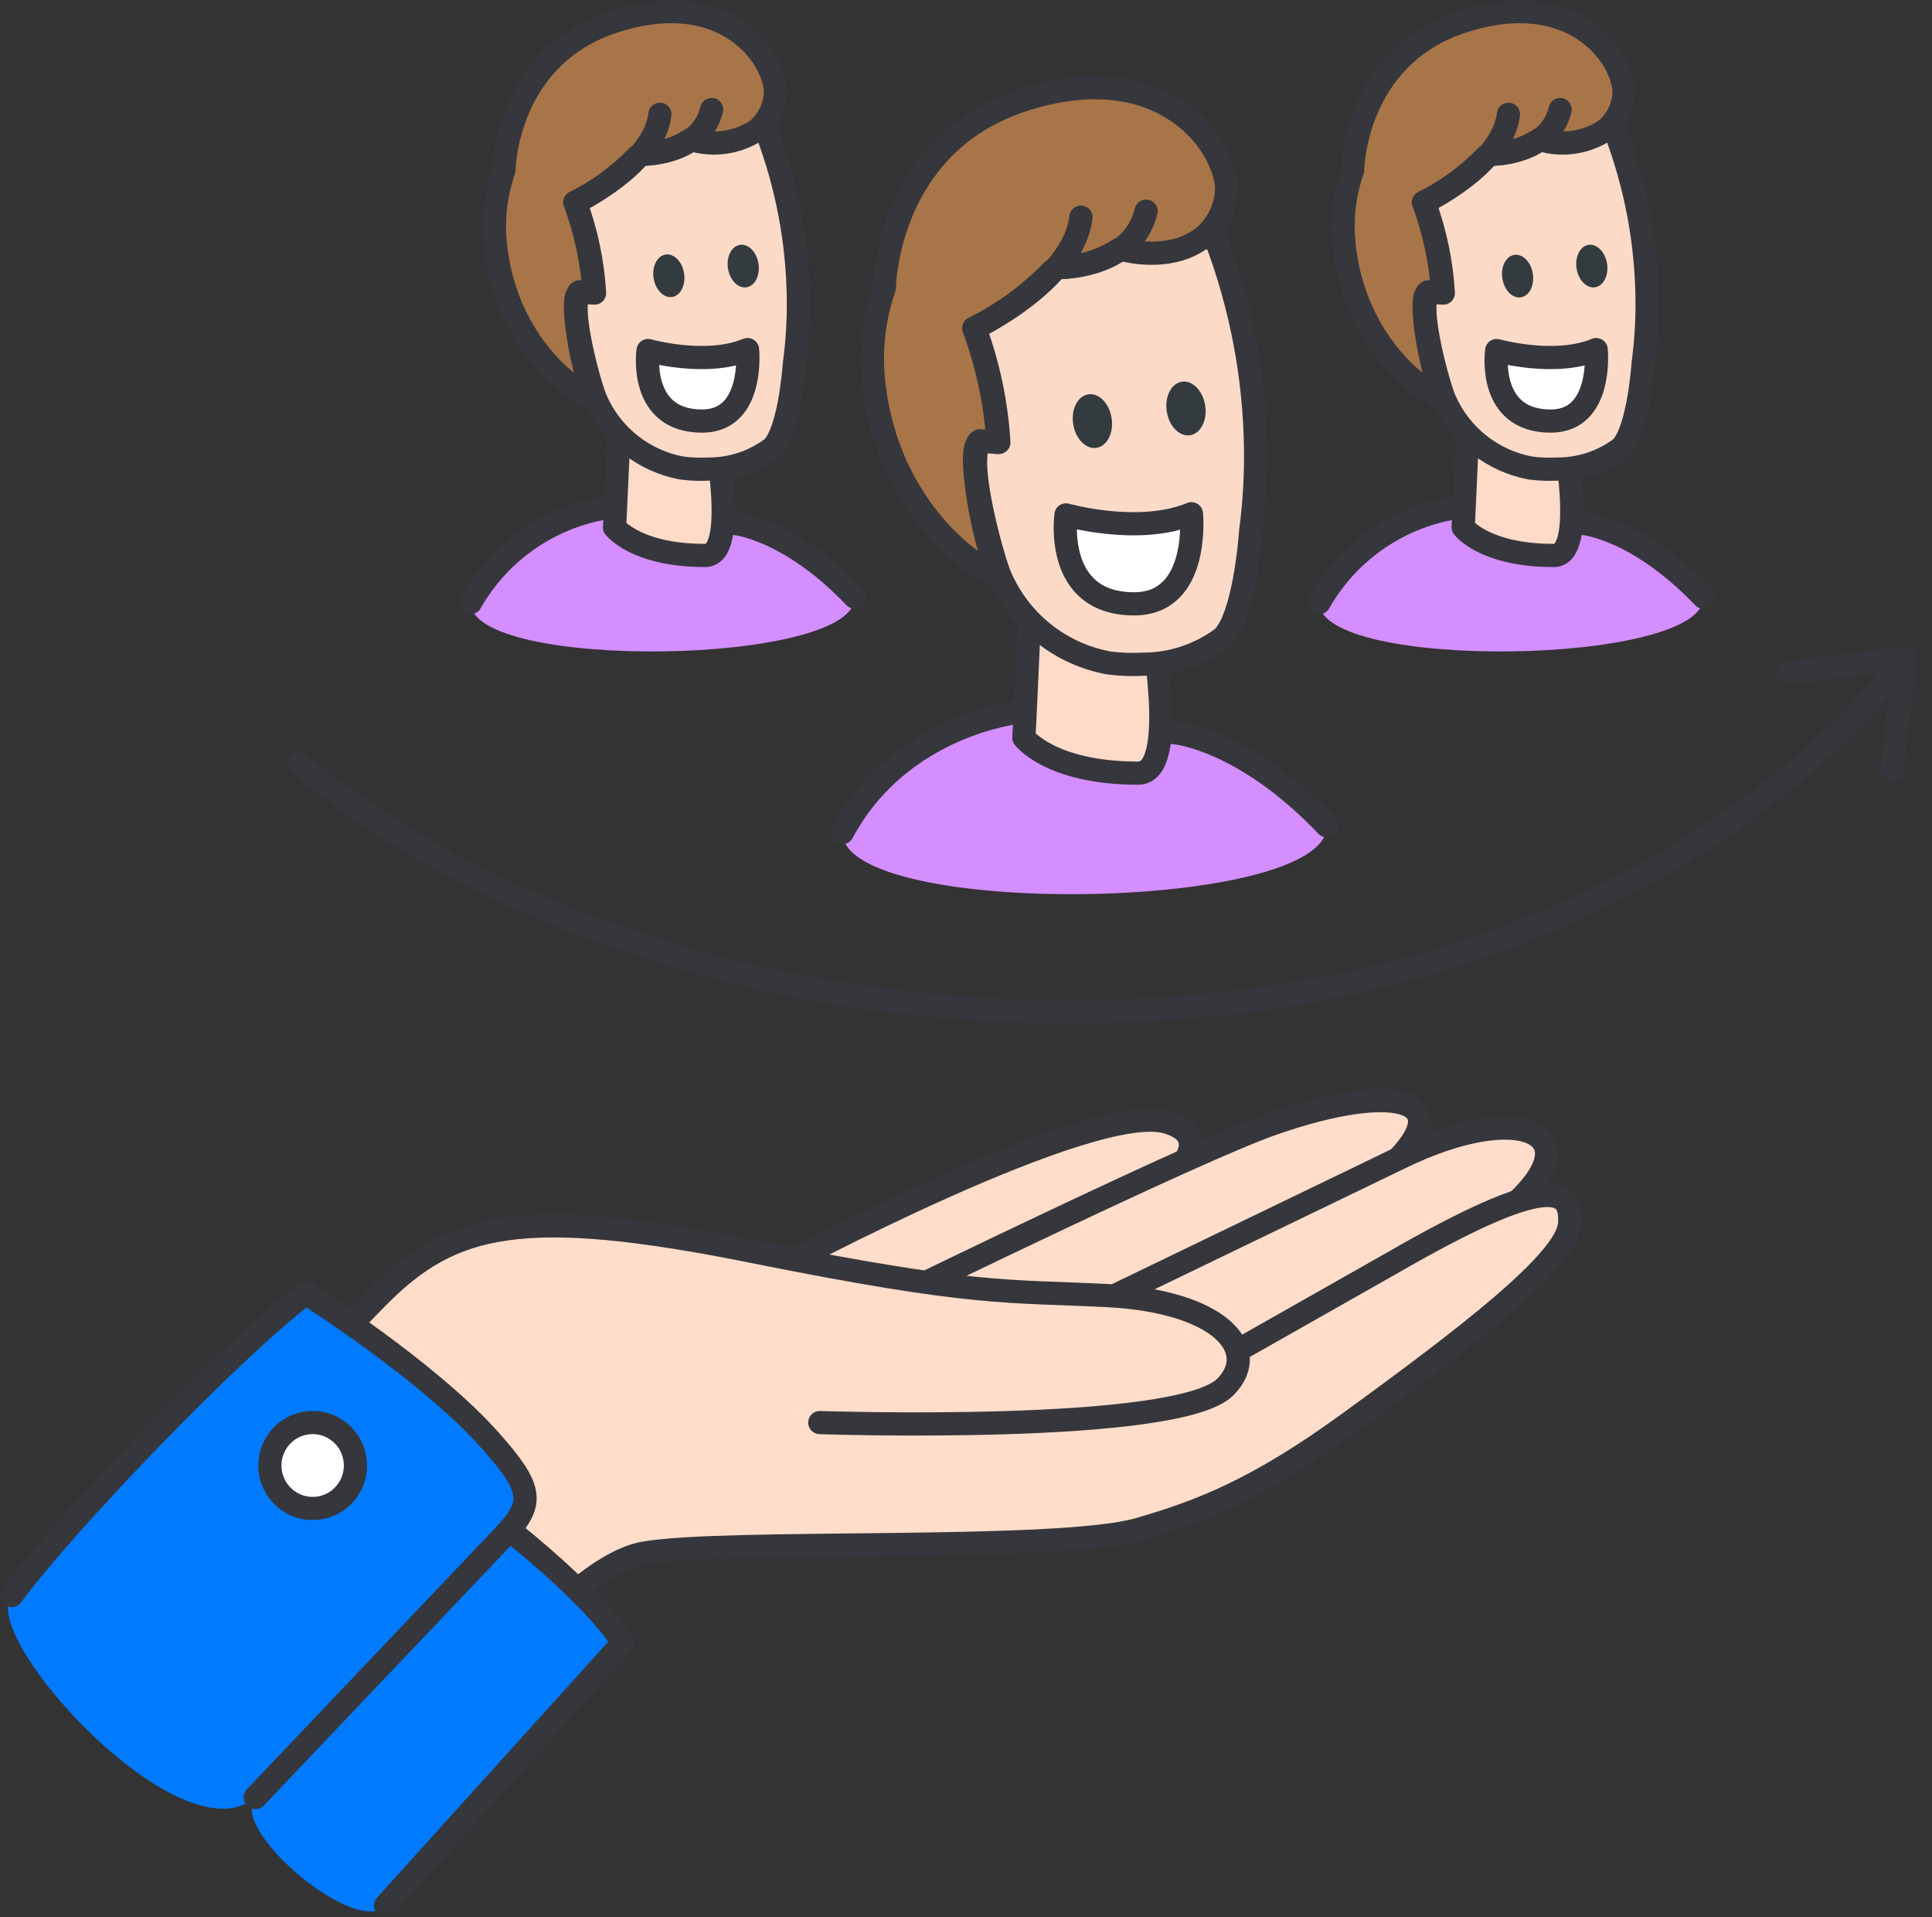 <svg width="125" height="124" viewBox="0 0 125 124" fill="none" xmlns="http://www.w3.org/2000/svg">
<rect x="0" y="0" width="125" height="124" fill="#333333" stroke="none"/>
<mask id="mask0_30929_143596" style="mask-type:luminance" maskUnits="userSpaceOnUse" x="0" y="0" width="124" height="124">
<path d="M0 0H124V123.999H0V0Z" fill="white"/>
</mask>
<g mask="url(#mask0_30929_143596)">
<path d="M85.849 53.416C80.458 47.767 76.021 47.396 76.021 47.396L65.971 46.06C65.971 46.06 58.262 46.818 54.5 53.86C54.58 59.457 85.928 59.009 85.849 53.416Z" fill="#D48EFF"/>
<path d="M85.849 53.416C80.458 47.767 76.021 47.396 76.021 47.396L65.971 46.06C65.971 46.06 58.262 46.818 54.5 53.86" stroke="#36373C" stroke-width="1.5" stroke-linecap="round" stroke-linejoin="round"/>
<path d="M66.242 47.711C66.242 47.711 67.942 50.011 73.642 50.011C76.38 50.011 74.442 40.254 74.404 39.789C73.697 39.989 69.753 42.589 66.745 37.114C66.72 37.169 66.273 47.605 66.242 47.711Z" fill="#FDDBC8" stroke="#36373C" stroke-width="1.5" stroke-linejoin="round"/>
<path d="M79.085 41.265C77.596 42.373 75.787 42.97 73.93 42.965C73.198 43.006 72.464 42.977 71.737 42.881C70.201 42.6 68.758 41.945 67.535 40.973C66.313 40.001 65.349 38.743 64.728 37.31C64.305 36.41 62.322 29.464 63.473 28.51L64.626 28.618C64.477 26.092 63.953 23.602 63.07 21.23C67.838 15.719 75.804 14.93 78.658 15.461C78.669 15.446 78.379 15.195 78.389 15.18C78.412 15.192 78.658 15.461 78.658 15.461C80.305 19.801 81.177 24.396 81.236 29.038C81.259 30.782 81.157 32.525 80.93 34.254L80.918 34.336C80.864 35.15 80.448 39.988 79.085 41.265Z" fill="#FBDAC8"/>
<path d="M78.658 15.461C75.804 14.93 67.838 15.719 63.07 21.23C63.953 23.602 64.477 26.092 64.626 28.618C64.633 28.628 63.473 28.51 63.473 28.51C62.322 29.464 64.305 36.41 64.728 37.31C65.349 38.743 66.313 40.001 67.535 40.973C68.758 41.945 70.201 42.6 71.737 42.881C72.464 42.977 73.198 43.006 73.93 42.965C75.787 42.97 77.596 42.373 79.085 41.265C80.448 39.988 80.864 35.15 80.918 34.336L80.93 34.254C81.157 32.525 81.259 30.782 81.236 29.038C81.177 24.396 80.305 19.801 78.658 15.461ZM78.658 15.461C78.669 15.446 78.379 15.195 78.389 15.18C78.412 15.192 78.658 15.461 78.658 15.461Z" stroke="#36373C" stroke-width="1.5" stroke-linejoin="round"/>
<path d="M70.943 28.969C71.63 28.864 72.068 28.003 71.921 27.047C71.774 26.091 71.099 25.402 70.412 25.507C69.725 25.612 69.288 26.473 69.434 27.428C69.58 28.383 70.256 29.074 70.943 28.969ZM76.998 28.153C77.685 28.048 78.123 27.187 77.976 26.232C77.829 25.277 77.154 24.587 76.467 24.692C75.78 24.797 75.343 25.658 75.489 26.614C75.635 27.57 76.311 28.258 76.998 28.153Z" fill="#343B3F"/>
<path d="M77.085 33.231C73.685 34.642 68.97 33.307 68.97 33.307C68.97 33.307 68.141 39.059 73.379 39.059C77.665 39.059 77.085 33.231 77.085 33.231Z" fill="white" stroke="#36373C" stroke-width="1.5" stroke-linejoin="round"/>
<path d="M77.868 15.32C75.906 16.885 73.202 16.304 72.588 16.137L72.463 16.095C72.43 16.127 72.391 16.151 72.348 16.168C71.203 16.89 69.881 17.285 68.527 17.308L68.111 17.486C66.635 19.019 64.905 20.286 62.998 21.23C63.862 23.552 64.387 25.987 64.557 28.459V28.616H64.487L63.404 28.511C63.374 28.534 63.35 28.563 63.331 28.595H63.29V28.647C62.557 29.232 63.69 35.047 64.362 36.503C64.423 36.638 64.451 36.785 64.445 36.932C64.475 36.996 64.509 37.059 64.545 37.12C63.345 37.005 57.507 33.02 56.559 24.976C56.284 22.834 56.509 20.657 57.215 18.616C57.215 18.616 57.305 9.374 66.17 6.482C74.947 3.619 79.107 9.042 79.362 12.07C79.368 12.688 79.238 13.301 78.979 13.863C78.721 14.424 78.342 14.922 77.868 15.32Z" fill="#A87549" stroke="#36373C" stroke-width="1.5" stroke-linejoin="round"/>
<path d="M63.07 21.23C63.07 21.23 69.46 18.197 69.936 14.05M68.348 17.303C68.348 17.303 73.217 17.475 74.153 13.66" stroke="#36373C" stroke-width="1.5" stroke-linecap="round" stroke-linejoin="round"/>
<path d="M55.312 38.63C51.035 34.149 47.511 33.855 47.511 33.855L39.538 32.795C37.648 33.06 35.843 33.756 34.266 34.83C32.688 35.904 31.378 37.326 30.438 38.986C30.503 43.422 55.374 43.066 55.312 38.63Z" fill="#D48EFF"/>
<path d="M55.312 38.63C51.035 34.149 47.511 33.855 47.511 33.855L39.538 32.795C37.648 33.06 35.843 33.756 34.266 34.83C32.688 35.904 31.378 37.326 30.438 38.986" stroke="#36373C" stroke-width="1.5" stroke-linecap="round" stroke-linejoin="round"/>
<path d="M39.758 34.102C39.758 34.102 41.109 35.93 45.63 35.93C47.802 35.93 46.264 28.189 46.23 27.82C45.669 27.979 42.54 30.044 40.153 25.698C40.14 25.739 39.785 34.018 39.758 34.102Z" fill="#FDDBC8" stroke="#36373C" stroke-width="1.5" stroke-linejoin="round"/>
<path d="M49.947 28.988C48.765 29.869 47.329 30.344 45.854 30.34C45.274 30.372 44.691 30.35 44.114 30.274C42.896 30.051 41.751 29.531 40.781 28.76C39.811 27.989 39.046 26.991 38.553 25.854C38.218 25.136 36.644 19.628 37.553 18.869L38.469 18.955C38.351 16.95 37.935 14.974 37.234 13.091C41.016 8.721 47.334 8.091 49.604 8.515C49.612 8.503 49.382 8.305 49.39 8.293C49.409 8.302 49.604 8.515 49.604 8.515C50.912 11.958 51.606 15.604 51.654 19.287C51.673 20.671 51.591 22.054 51.411 23.426L51.401 23.491C51.354 24.136 51.028 27.975 49.947 28.988Z" fill="#FBDAC8"/>
<path d="M49.604 8.515C47.334 8.091 41.016 8.721 37.234 13.091C37.935 14.974 38.351 16.95 38.469 18.955C38.474 18.962 37.553 18.869 37.553 18.869C36.644 19.628 38.218 25.136 38.553 25.854C39.046 26.991 39.811 27.989 40.781 28.76C41.751 29.531 42.896 30.051 44.114 30.274C44.691 30.35 45.274 30.372 45.854 30.34C47.329 30.344 48.765 29.869 49.947 28.988C51.028 27.975 51.354 24.136 51.401 23.491L51.411 23.426C51.591 22.054 51.673 20.671 51.654 19.287C51.606 15.604 50.912 11.958 49.604 8.515ZM49.604 8.515C49.612 8.503 49.382 8.305 49.39 8.293C49.409 8.302 49.604 8.515 49.604 8.515Z" stroke="#36373C" stroke-width="1.5" stroke-linejoin="round"/>
<path d="M43.485 19.209C44.03 19.125 44.377 18.443 44.26 17.685C44.143 16.927 43.607 16.381 43.063 16.464C42.519 16.547 42.171 17.23 42.288 17.988C42.405 18.746 42.941 19.293 43.485 19.209Z" fill="#343B3F"/>
<path d="M48.297 18.585C48.843 18.501 49.19 17.819 49.074 17.061C48.958 16.303 48.422 15.756 47.877 15.839C47.331 15.922 46.984 16.605 47.1 17.363C47.217 18.121 47.752 18.668 48.297 18.585Z" fill="#343B3F"/>
<path d="M48.367 22.613C45.667 23.733 41.929 22.674 41.929 22.674C41.929 22.674 41.271 27.237 45.429 27.237C48.827 27.237 48.367 22.613 48.367 22.613Z" fill="white" stroke="#36373C" stroke-width="1.5" stroke-linejoin="round"/>
<path d="M48.986 8.404C48.378 8.811 47.687 9.081 46.963 9.193C46.239 9.305 45.5 9.257 44.797 9.052L44.698 9.018C44.672 9.043 44.641 9.063 44.607 9.077C43.698 9.649 42.649 9.961 41.575 9.977L41.245 10.118C40.074 11.335 38.701 12.34 37.188 13.089C37.875 14.933 38.292 16.867 38.428 18.83V18.954H38.37L37.511 18.871C37.487 18.889 37.467 18.912 37.453 18.938H37.42V18.979C36.838 19.444 37.738 24.057 38.271 25.212C38.318 25.319 38.341 25.435 38.337 25.552C38.361 25.604 38.388 25.654 38.419 25.702C37.469 25.61 32.835 22.448 32.083 16.066C31.864 14.367 32.042 12.64 32.603 11.021C32.603 11.021 32.675 3.688 39.708 1.394C46.668 -0.879 49.969 3.423 50.171 5.83C50.175 6.32 50.072 6.805 49.867 7.25C49.662 7.695 49.361 8.089 48.986 8.404Z" fill="#A87549" stroke="#36373C" stroke-width="1.5" stroke-linejoin="round"/>
<path d="M37.25 13.091C37.25 13.091 42.32 10.684 42.697 7.391M41.438 9.977C41.438 9.977 45.301 10.114 46.044 7.086" stroke="#36373C" stroke-width="1.5" stroke-linecap="round" stroke-linejoin="round"/>
<path d="M110.218 38.63C105.941 34.149 102.418 33.855 102.418 33.855L94.444 32.795C92.554 33.06 90.75 33.756 89.172 34.83C87.594 35.903 86.284 37.326 85.344 38.986C85.41 43.422 110.281 43.066 110.218 38.63Z" fill="#D48EFF"/>
<path d="M110.218 38.63C105.941 34.149 102.418 33.855 102.418 33.855L94.444 32.795C92.554 33.06 90.75 33.756 89.172 34.83C87.594 35.903 86.284 37.326 85.344 38.986" stroke="#36373C" stroke-width="1.5" stroke-linecap="round" stroke-linejoin="round"/>
<path d="M94.664 34.102C94.664 34.102 96.013 35.93 100.534 35.93C102.706 35.93 101.168 28.189 101.134 27.82C100.574 27.979 97.445 30.044 95.058 25.698C95.044 25.739 94.689 34.018 94.664 34.102Z" fill="#FDDBC8" stroke="#36373C" stroke-width="1.5" stroke-linejoin="round"/>
<path d="M104.858 28.988C103.677 29.869 102.243 30.343 100.769 30.34C100.189 30.372 99.606 30.35 99.029 30.274C97.811 30.051 96.666 29.531 95.696 28.76C94.726 27.989 93.961 26.991 93.468 25.854C93.133 25.136 91.559 19.628 92.468 18.869L93.383 18.955C93.266 16.95 92.849 14.973 92.148 13.091C95.931 8.721 102.248 8.091 104.518 8.515C104.527 8.503 104.296 8.305 104.305 8.293C104.379 8.365 104.45 8.439 104.518 8.515C105.825 11.959 106.517 15.604 106.564 19.287C106.583 20.671 106.501 22.054 106.321 23.426L106.311 23.491C106.266 24.136 105.936 27.975 104.858 28.988Z" fill="#FBDAC8"/>
<path d="M104.518 8.515C102.248 8.091 95.931 8.721 92.148 13.091C92.849 14.973 93.266 16.95 93.383 18.955C93.389 18.962 92.468 18.869 92.468 18.869C91.559 19.628 93.133 25.136 93.468 25.854C93.961 26.991 94.726 27.989 95.696 28.76C96.666 29.531 97.811 30.051 99.029 30.274C99.606 30.35 100.189 30.372 100.769 30.34C102.243 30.343 103.677 29.869 104.858 28.988C105.936 27.975 106.266 24.136 106.311 23.491L106.321 23.426C106.501 22.054 106.583 20.671 106.564 19.287C106.517 15.604 105.825 11.959 104.518 8.515ZM104.518 8.515C104.527 8.503 104.296 8.305 104.305 8.293C104.379 8.365 104.45 8.439 104.518 8.515Z" stroke="#36373C" stroke-width="1.5" stroke-linejoin="round"/>
<path d="M98.399 19.232C98.944 19.148 99.291 18.466 99.175 17.708C99.059 16.95 98.523 16.403 97.978 16.486C97.433 16.569 97.086 17.252 97.202 18.01C97.318 18.768 97.854 19.315 98.399 19.232ZM103.2 18.584C103.745 18.5 104.092 17.818 103.976 17.06C103.86 16.302 103.323 15.755 102.778 15.838C102.233 15.921 101.886 16.604 102.003 17.362C102.12 18.12 102.655 18.667 103.2 18.584Z" fill="#343B3F"/>
<path d="M103.273 22.613C100.573 23.733 96.835 22.674 96.835 22.674C96.835 22.674 96.177 27.237 100.335 27.237C103.733 27.237 103.273 22.613 103.273 22.613Z" fill="white" stroke="#36373C" stroke-width="1.5" stroke-linejoin="round"/>
<path d="M103.892 8.404C103.283 8.811 102.593 9.081 101.869 9.193C101.145 9.305 100.406 9.257 99.703 9.052L99.604 9.018C99.578 9.043 99.547 9.063 99.513 9.077C98.604 9.649 97.555 9.96 96.481 9.977L96.15 10.118C94.979 11.335 93.607 12.34 92.094 13.089C92.78 14.933 93.198 16.867 93.333 18.83V18.954H93.275L92.416 18.871C92.393 18.89 92.373 18.912 92.358 18.938H92.325V18.979C91.744 19.444 92.643 24.057 93.176 25.212C93.224 25.319 93.247 25.435 93.242 25.552C93.267 25.604 93.294 25.654 93.325 25.702C92.375 25.61 87.74 22.448 86.989 16.066C86.771 14.367 86.949 12.64 87.509 11.021C87.509 11.021 87.581 3.688 94.614 1.394C101.574 -0.877 104.875 3.425 105.077 5.827C105.082 6.317 104.978 6.803 104.773 7.248C104.568 7.694 104.267 8.088 103.892 8.404Z" fill="#A87549" stroke="#36373C" stroke-width="1.5" stroke-linejoin="round"/>
<path d="M92.148 13.091C92.148 13.091 97.219 10.684 97.596 7.391M96.336 9.977C96.336 9.977 100.199 10.114 100.941 7.086" stroke="#36373C" stroke-width="1.5" stroke-linecap="round" stroke-linejoin="round"/>
<path d="M50.438 81.973C50.438 81.973 70.715 71.103 75.537 72.598C80.281 74.07 73.207 79.398 60.651 85.284" fill="#FFDDCA"/>
<path d="M50.438 81.973C50.438 81.973 70.715 71.103 75.537 72.598C80.281 74.07 73.207 79.398 60.651 85.284" stroke="#36373C" stroke-width="1.5" stroke-linecap="round" stroke-linejoin="round"/>
<path d="M58.922 83.436C58.922 83.436 77.427 74.417 82.26 72.719C90.565 69.805 94.797 71.184 89.523 75.85C86.456 78.563 74.823 84.261 68.348 87.063" fill="#FFDDCA"/>
<path d="M58.922 83.436C58.922 83.436 77.427 74.417 82.26 72.719C90.565 69.805 94.797 71.184 89.523 75.85C86.456 78.563 74.823 84.261 68.348 87.063" stroke="#36373C" stroke-width="1.5" stroke-linecap="round" stroke-linejoin="round"/>
<path d="M66.734 86.411L90.553 74.911C98.431 71.055 103.09 73.376 97.816 78.042C94.749 80.755 82.642 87.242 76.163 90.042" fill="#FFDDCA"/>
<path d="M66.734 86.411L90.553 74.911C98.431 71.055 103.09 73.376 97.816 78.042C94.749 80.755 82.642 87.242 76.163 90.042" stroke="#36373C" stroke-width="1.5" stroke-linecap="round" stroke-linejoin="round"/>
<path d="M80.036 87.381L90.059 81.701C100.314 75.784 101.716 76.86 101.55 79.179C101.379 81.553 94.883 86.517 87.274 92.049C81.298 96.394 77.645 97.771 73.706 98.917C68.506 100.43 46.989 99.533 41.666 100.462C38.711 100.978 34.994 105.006 34.994 105.006C34.994 105.006 20.121 102.906 16.281 93.96C19.466 89.729 20.681 87.672 24.518 83.827C29.226 79.107 33.735 77.941 48.727 80.956C63.107 83.849 65.22 83.482 71.604 83.802C78.959 84.171 81.631 87.309 79.295 89.702C76.258 92.81 53.041 92.018 53.041 92.018" fill="#FFDDCA"/>
<path d="M80.036 87.381L90.059 81.701C100.314 75.784 101.716 76.86 101.55 79.179C101.379 81.553 94.883 86.517 87.274 92.049C81.298 96.394 77.645 97.771 73.706 98.917C68.506 100.43 46.989 99.533 41.666 100.462C38.711 100.978 34.994 105.006 34.994 105.006C34.994 105.006 20.121 102.906 16.281 93.96C19.466 89.729 20.681 87.672 24.518 83.827C29.226 79.107 33.735 77.941 48.727 80.956C63.107 83.849 65.22 83.482 71.604 83.802C78.959 84.171 81.631 87.309 79.295 89.702C76.258 92.81 53.041 92.018 53.041 92.018" stroke="#36373C" stroke-width="1.5" stroke-linecap="round" stroke-linejoin="round"/>
<path d="M40.298 106.259L24.947 123.249C23.195 125.383 14.768 118.398 16.52 116.264L32.819 99.118C32.867 99.06 32.919 99.011 32.955 98.962C38.98 103.794 40.298 106.259 40.298 106.259Z" fill="#007AFF"/>
<path d="M32.959 98.962C32.921 99.011 32.872 99.062 32.824 99.118C32.824 99.118 21.129 112.265 16.524 116.264C11.766 120.39 -1.441 105.879 0.751 103.21C4.251 98.478 14.937 87.336 19.787 83.657C19.787 83.657 27.739 88.675 31.744 93.205C34.411 96.205 34.508 97.15 32.959 98.962Z" fill="#007AFF"/>
<path d="M0.75 103.21C4.25 98.478 14.936 87.336 19.786 83.657C19.786 83.657 27.738 88.675 31.743 93.205C34.41 96.205 34.507 97.15 32.955 98.962C32.917 99.011 32.868 99.062 32.82 99.118L16.52 116.264" stroke="#36373C" stroke-width="1.5" stroke-linecap="round" stroke-linejoin="round"/>
<path d="M16.523 116.264L32.823 99.118L32.958 98.962C38.981 103.794 40.3 106.262 40.3 106.262L24.948 123.252" stroke="#36373C" stroke-width="1.5" stroke-linecap="round" stroke-linejoin="round"/>
<path d="M20.229 97.576C21.758 97.576 22.997 96.331 22.997 94.795C22.997 93.259 21.758 92.014 20.229 92.014C18.7 92.014 17.461 93.259 17.461 94.795C17.461 96.331 18.7 97.576 20.229 97.576Z" fill="white" stroke="#36373C" stroke-width="1.5" stroke-linejoin="round"/>
<path d="M115.705 43.53L123.251 42.568C123.251 42.568 107.565 65.475 69.166 65.448C36.807 65.425 19.344 49.362 19.344 49.362M122.422 49.754L123.251 42.565" stroke="#36373C" stroke-width="1.5" stroke-linecap="round" stroke-linejoin="round"/>
</g>
</svg>
